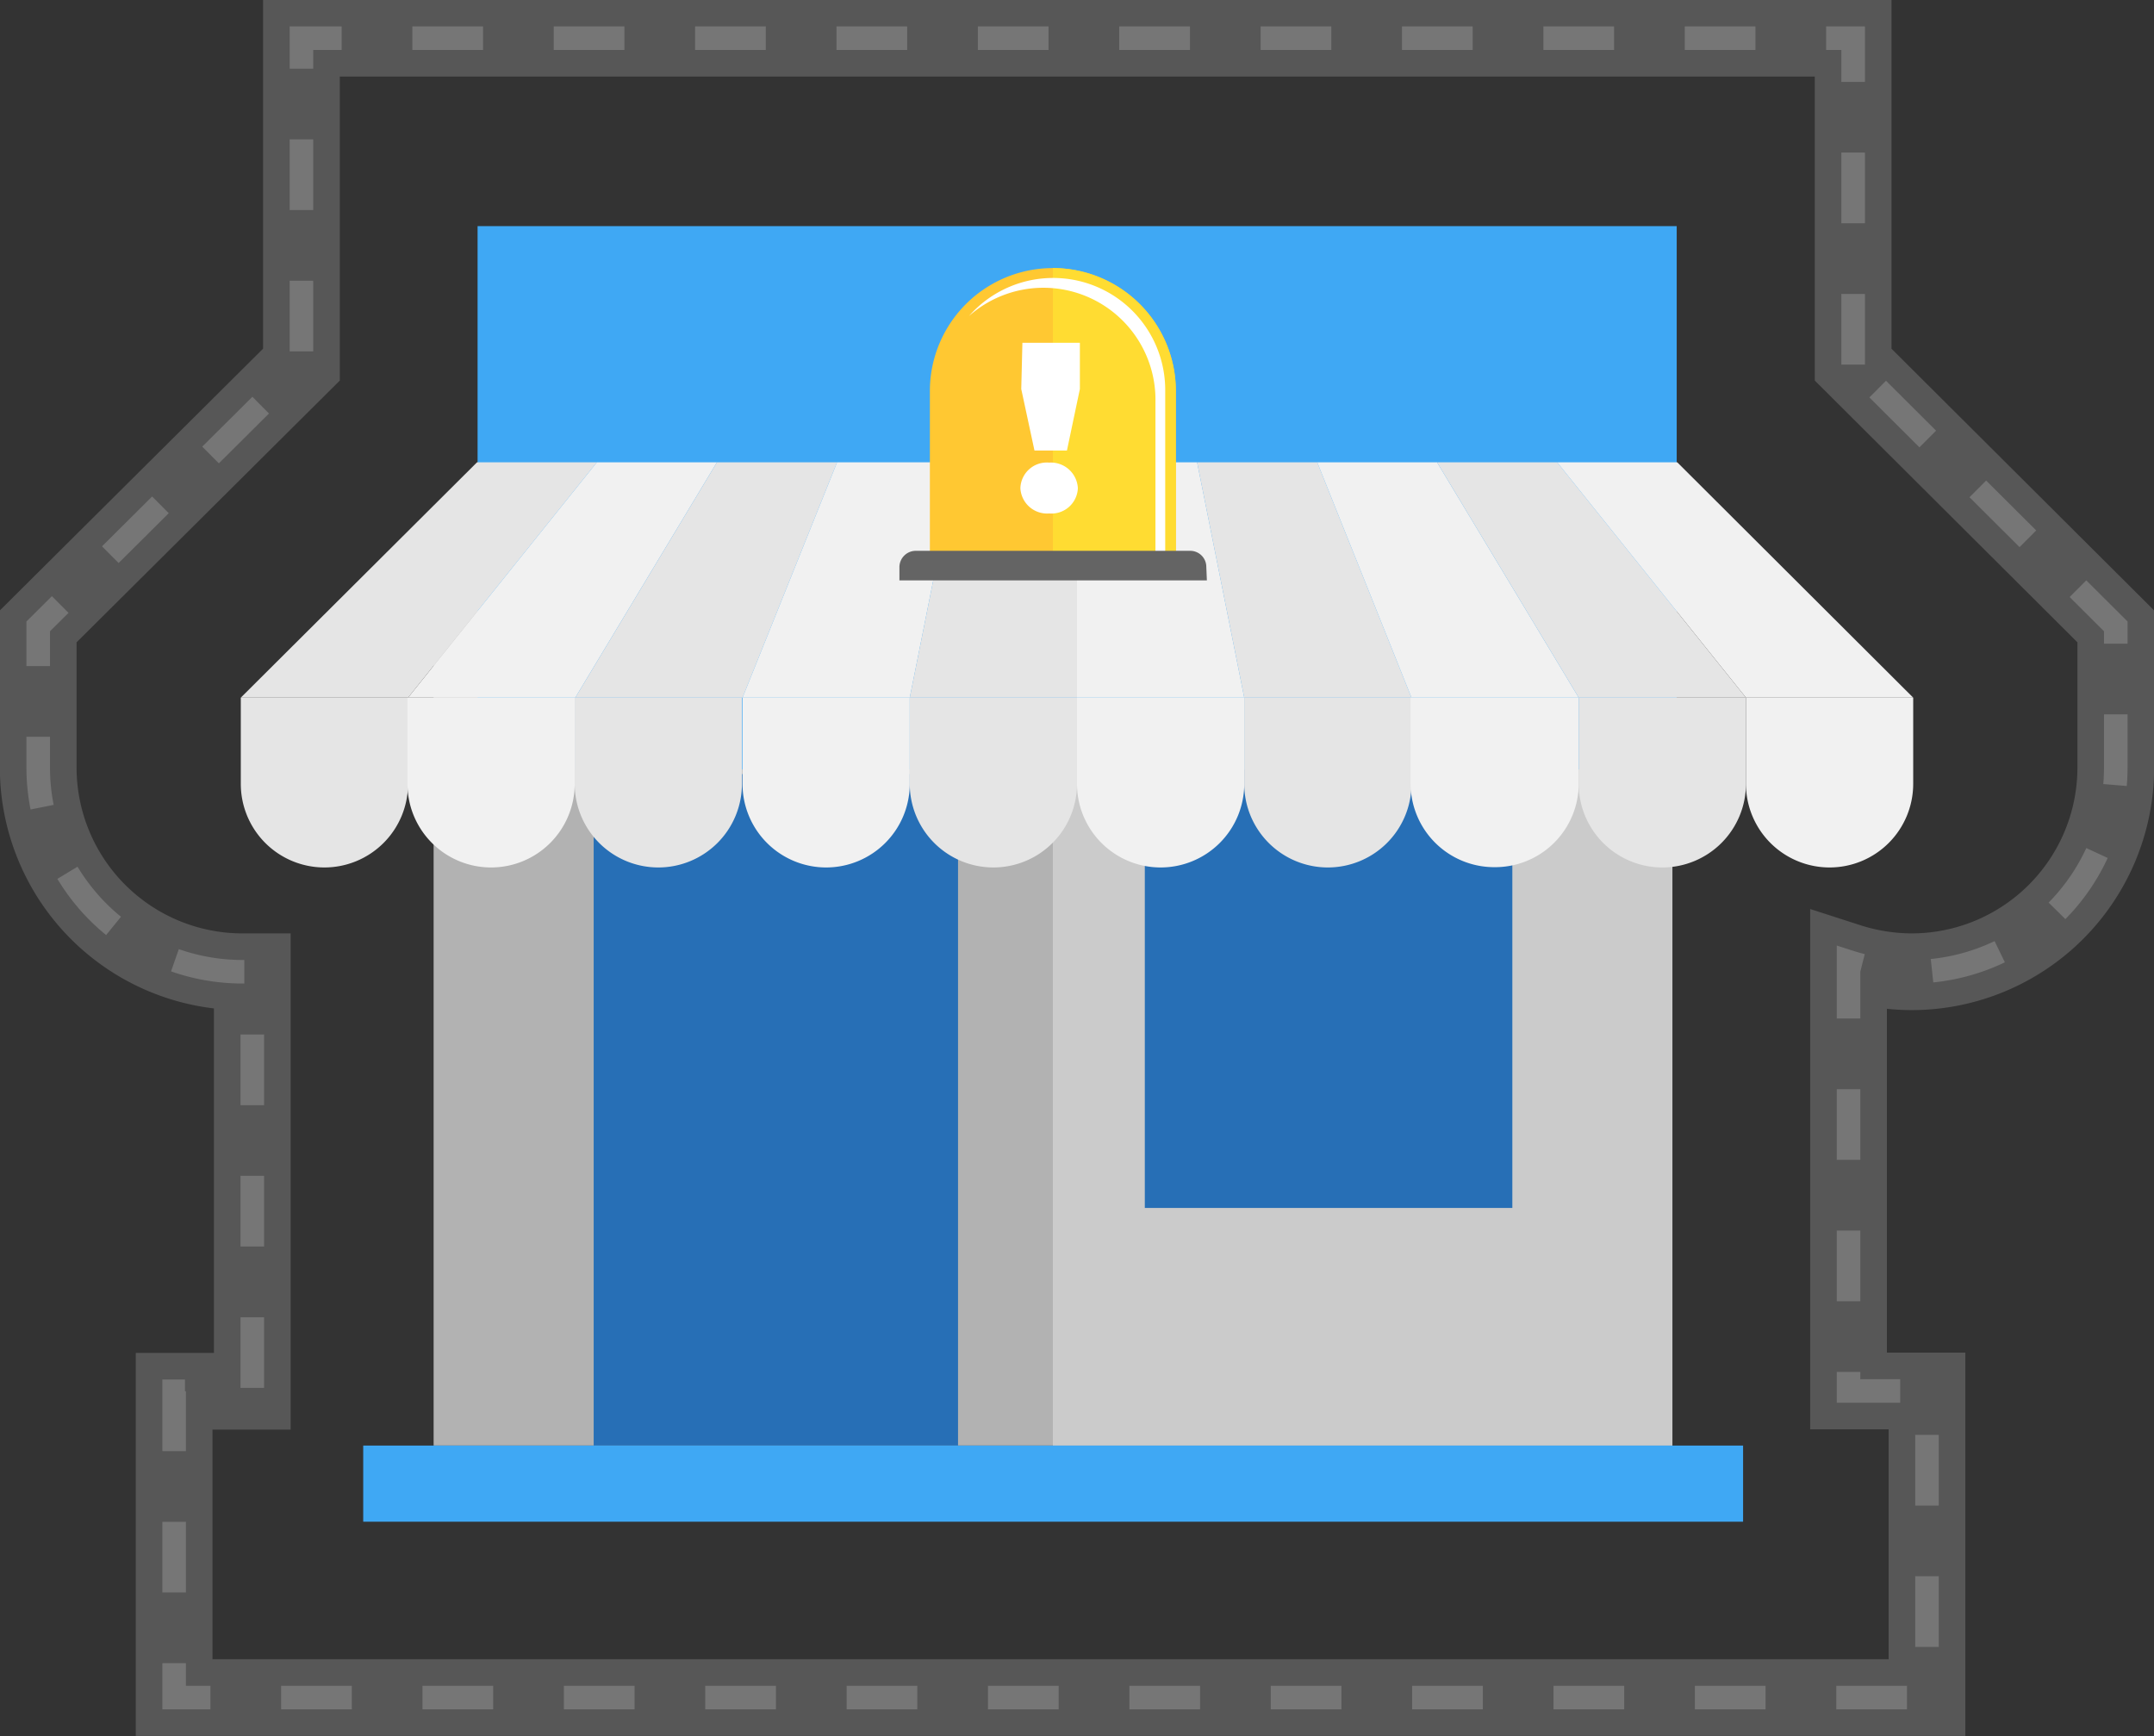 <svg xmlns="http://www.w3.org/2000/svg" viewBox="0 0 74.96 60.42"><rect x="0" y="0" width="74.96" height="60.42" fill="#333333" stroke="none"/><defs><style>.cls-1{isolation:isolate;}.cls-2{fill:#b2b2b2;}.cls-3{fill:#cbcbcb;}.cls-4{fill:#276fb6;}.cls-5{fill:#3fa8f4;}.cls-6{fill:#e5e5e5;}.cls-7{fill:#f1f1f1;}.cls-8{fill:#ffc832;}.cls-9{fill:#ffdc32;}.cls-10{fill:#fff;}.cls-11{fill:#646464;}.cls-12,.cls-13{fill:none;stroke:#e6e6e6;stroke-miterlimit:10;}.cls-12{stroke-width:2.67px;opacity:0.2;}.cls-13{stroke-width:0.82px;stroke-dasharray:2.46;opacity:0.22;mix-blend-mode:screen;}</style></defs><title>Asset 12</title><g class="cls-1"><g id="Layer_2" data-name="Layer 2"><g id="Layer_1-2" data-name="Layer 1"><polygon class="cls-2" points="36.64 12.14 15.09 18.45 15.09 50.31 58.2 50.31 58.2 18.45 36.64 12.14"/><polygon class="cls-3" points="58.2 50.31 58.2 18.45 36.64 12.14 36.64 50.31 58.2 50.31"/><rect class="cls-4" x="20.66" y="26.94" width="12.68" height="23.37"/><rect class="cls-4" x="39.84" y="22.64" width="12.79" height="19.4"/><rect class="cls-5" x="12.64" y="50.31" width="48.02" height="2.65"/><rect class="cls-5" x="16.62" y="7.87" width="41.73" height="18.91"/><polygon class="cls-6" points="14.2 24.28 8.38 24.28 16.6 16.09 20.77 16.09 14.2 24.28"/><polygon class="cls-7" points="20.02 24.28 14.2 24.28 20.77 16.09 24.95 16.09 20.02 24.28"/><polygon class="cls-6" points="25.84 24.28 20.02 24.28 24.95 16.09 29.13 16.09 25.84 24.28"/><polygon class="cls-7" points="31.66 24.28 25.84 24.28 29.13 16.09 33.3 16.09 31.66 24.28"/><polygon class="cls-6" points="37.48 24.28 31.66 24.28 33.3 16.09 37.48 16.09 37.48 24.28"/><polygon class="cls-7" points="43.3 24.28 37.48 24.28 37.48 16.09 41.66 16.09 43.3 24.28"/><polygon class="cls-6" points="49.12 24.28 43.3 24.28 41.66 16.09 45.84 16.09 49.12 24.28"/><polygon class="cls-7" points="54.94 24.28 49.12 24.28 45.84 16.09 50.01 16.09 54.94 24.28"/><polygon class="cls-6" points="60.76 24.28 54.94 24.28 50.01 16.09 54.19 16.09 60.76 24.28"/><polygon class="cls-7" points="66.58 24.28 60.76 24.28 54.19 16.09 58.37 16.09 66.58 24.28"/><path class="cls-6" d="M8.38,24.28H14.2a0,0,0,0,1,0,0v3a2.91,2.91,0,0,1-2.91,2.91h0a2.91,2.91,0,0,1-2.91-2.91v-3A0,0,0,0,1,8.38,24.28Z"/><path class="cls-7" d="M14.2,24.28H20a0,0,0,0,1,0,0v3a2.91,2.91,0,0,1-2.91,2.91h0a2.91,2.91,0,0,1-2.91-2.91v-3A0,0,0,0,1,14.2,24.28Z"/><path class="cls-6" d="M20,24.28h5.82a0,0,0,0,1,0,0v3a2.91,2.91,0,0,1-2.91,2.91h0A2.91,2.91,0,0,1,20,27.27v-3a0,0,0,0,1,0,0Z"/><path class="cls-7" d="M25.84,24.28h5.82a0,0,0,0,1,0,0v3a2.91,2.91,0,0,1-2.91,2.91h0a2.91,2.91,0,0,1-2.91-2.91v-3a0,0,0,0,1,0,0Z"/><path class="cls-6" d="M37.48,24.28H31.66v3a2.91,2.91,0,0,0,2.91,2.91h0a2.91,2.91,0,0,0,2.91-2.91Z"/><path class="cls-7" d="M43.3,24.28H37.48v3a2.91,2.91,0,0,0,2.91,2.91h0a2.91,2.91,0,0,0,2.91-2.91Z"/><path class="cls-6" d="M49.12,24.28H43.3v3a2.91,2.91,0,0,0,2.91,2.91h0a2.91,2.91,0,0,0,2.91-2.91Z"/><path class="cls-7" d="M49.12,24.28h5.82a0,0,0,0,1,0,0v3A2.91,2.91,0,0,1,52,30.18h0a2.91,2.91,0,0,1-2.91-2.91v-3a0,0,0,0,1,0,0Z"/><path class="cls-6" d="M54.94,24.28h5.82a0,0,0,0,1,0,0v3a2.91,2.91,0,0,1-2.91,2.91h0a2.91,2.91,0,0,1-2.91-2.91v-3A0,0,0,0,1,54.94,24.28Z"/><path class="cls-7" d="M60.76,24.28h5.82a0,0,0,0,1,0,0v3a2.91,2.91,0,0,1-2.91,2.91h0a2.91,2.91,0,0,1-2.91-2.91v-3A0,0,0,0,1,60.76,24.28Z"/><path class="cls-8" d="M32.36,19.9V13.61a4.28,4.28,0,0,1,8.56,0v6.31Z"/><path class="cls-9" d="M40.92,19.92V13.61a4.28,4.28,0,0,0-4.28-4.28V19.91Z"/><path class="cls-10" d="M40.55,13.61A3.9,3.9,0,0,0,33.72,11,3.9,3.9,0,0,1,40.21,14v5.59h.34Z"/><path class="cls-11" d="M42,20.2H31.3v-.47a.57.57,0,0,1,.57-.56h9.55a.56.56,0,0,1,.56.56Z"/><path class="cls-10" d="M36.51,16.1a.94.94,0,0,1,1,.89.92.92,0,0,1-1,.88.93.93,0,0,1-1-.88A.92.92,0,0,1,36.51,16.1Zm-.93-4.17h2v1.61l-.45,2.14H36l-.46-2.14Z"/><path class="cls-12" d="M64.49,12.69V1.33h-54V12.69L1.33,21.8v4.92a7.11,7.11,0,0,0,7.1,7.1h.35v14.6H6.06V59.08h61V48.41H64.33V33.47a7.24,7.24,0,0,0,2.2.35,7.11,7.11,0,0,0,7.1-7.1V21.8Z"/><path class="cls-13" d="M64.49,12.69V1.33h-54V12.69L1.33,21.8v4.92a7.11,7.11,0,0,0,7.1,7.1h.35v14.6H6.06V59.08h61V48.41H64.33V33.47a7.24,7.24,0,0,0,2.2.35,7.11,7.11,0,0,0,7.1-7.1V21.8Z"/></g></g></g></svg>